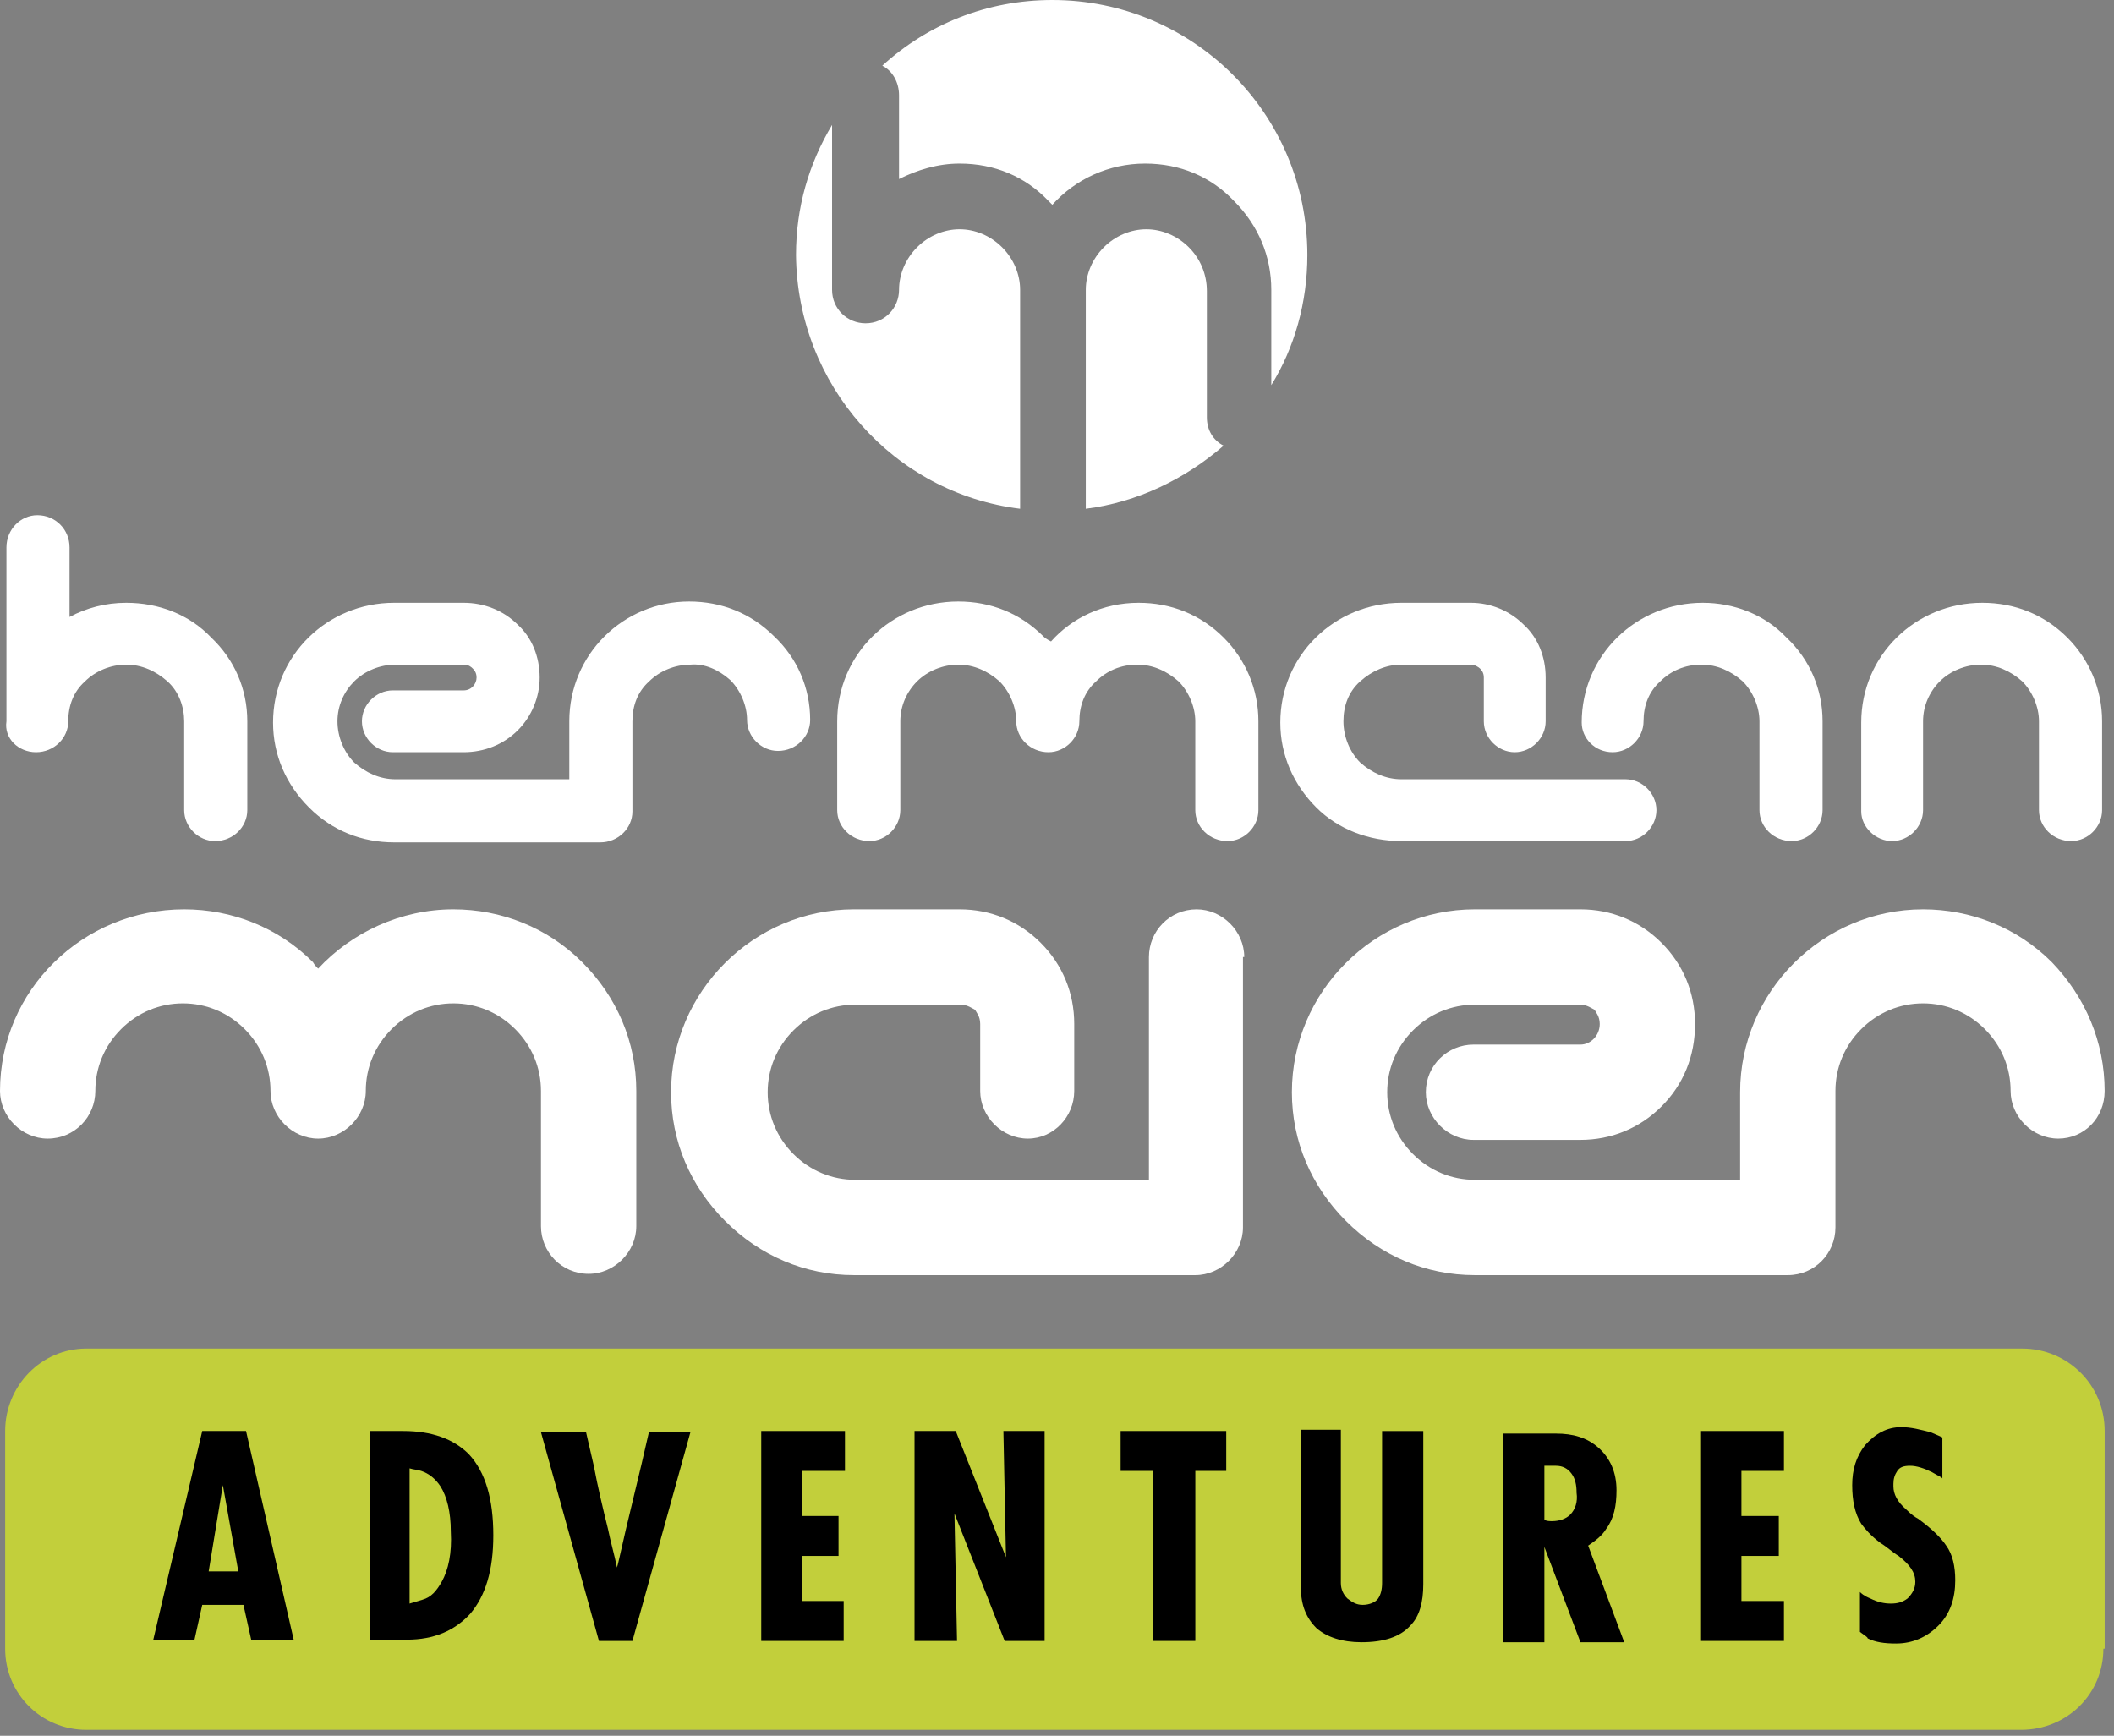 <svg width="218" height="179" viewBox="0 0 218 179" fill="none" xmlns="http://www.w3.org/2000/svg">
<rect x="0" y="0" width="218" height="179" fill="#808080" stroke="none"/>
<path d="M3.719 77.57C5.578 77.57 7.039 76.109 7.039 74.382C7.039 72.788 7.571 71.327 8.766 70.265C9.829 69.202 11.422 68.538 13.016 68.538C14.61 68.538 16.071 69.202 17.267 70.265C18.462 71.327 18.994 72.921 18.994 74.382V83.547C18.994 85.274 20.455 86.735 22.181 86.735C24.041 86.735 25.502 85.274 25.502 83.547V74.382C25.502 71.061 24.174 68.007 21.783 65.749C19.525 63.358 16.337 62.162 13.016 62.162C10.891 62.162 8.899 62.694 7.172 63.623V56.451C7.172 54.591 5.711 53.13 3.851 53.13C2.125 53.13 0.664 54.591 0.664 56.451V74.382C0.398 76.109 1.859 77.57 3.719 77.57Z" fill="white"/>
<path d="M46.754 93.774C41.309 93.774 36.261 96.165 32.808 99.884C32.675 99.751 32.409 99.485 32.276 99.22C28.69 95.633 23.909 93.774 18.994 93.774C8.501 93.774 0 102.142 0 112.502C0 115.159 2.258 117.417 4.915 117.417C7.704 117.417 9.829 115.159 9.829 112.502C9.829 110.111 10.759 107.853 12.486 106.127C14.212 104.4 16.47 103.47 18.861 103.47C21.252 103.47 23.51 104.4 25.237 106.127C26.963 107.853 27.893 110.111 27.893 112.502C27.893 115.159 30.151 117.417 32.808 117.417C35.464 117.417 37.722 115.159 37.722 112.502C37.722 110.111 38.652 107.853 40.379 106.127C42.106 104.4 44.364 103.47 46.754 103.47C49.145 103.47 51.403 104.4 53.13 106.127C54.857 107.853 55.786 110.111 55.786 112.502V126.449C55.786 129.105 57.912 131.363 60.701 131.363C63.358 131.363 65.616 129.105 65.616 126.449V112.502C65.616 107.455 63.623 102.806 60.037 99.22C56.451 95.633 51.669 93.774 46.754 93.774Z" fill="white"/>
<path d="M75.311 70.132C76.374 71.194 77.038 72.788 77.038 74.249C77.038 75.976 78.499 77.437 80.226 77.437C82.085 77.437 83.546 75.976 83.546 74.249C83.546 70.929 82.218 67.874 79.827 65.616C77.436 63.225 74.381 62.029 71.061 62.029C64.287 62.029 58.708 67.475 58.708 74.382V80.359H40.777C39.183 80.359 37.722 79.695 36.526 78.632C35.464 77.57 34.8 75.976 34.8 74.382C34.8 72.788 35.464 71.327 36.526 70.264C37.589 69.202 39.183 68.538 40.777 68.538H47.816C48.348 68.538 48.613 68.803 48.746 68.936C48.879 69.069 49.145 69.335 49.145 69.866C49.145 70.53 48.613 71.194 47.816 71.194H40.511C38.784 71.194 37.323 72.655 37.323 74.382C37.323 76.109 38.784 77.57 40.511 77.57H47.816C49.941 77.57 51.934 76.773 53.395 75.312C54.856 73.851 55.653 71.858 55.653 69.866C55.653 67.741 54.856 65.748 53.395 64.42C51.934 62.959 49.941 62.162 47.816 62.162H40.644C33.737 62.162 28.158 67.608 28.158 74.515C28.158 77.835 29.486 80.891 31.877 83.281C34.268 85.672 37.323 86.868 40.644 86.868H61.896C63.755 86.868 65.216 85.406 65.216 83.68V74.382C65.216 72.788 65.748 71.327 66.943 70.264C68.006 69.202 69.6 68.538 71.194 68.538C72.655 68.405 74.116 69.069 75.311 70.132Z" fill="white"/>
<path d="M195.121 86.734C196.848 86.734 198.309 85.273 198.309 83.546V74.382C198.309 72.788 198.973 71.327 200.036 70.264C201.099 69.201 202.692 68.537 204.286 68.537C205.88 68.537 207.341 69.201 208.537 70.264C209.599 71.327 210.263 72.921 210.263 74.382V83.546C210.263 85.273 211.725 86.734 213.584 86.734C215.311 86.734 216.772 85.273 216.772 83.546V74.382C216.772 71.061 215.444 68.006 213.186 65.748C210.795 63.357 207.74 62.162 204.419 62.162C197.512 62.162 191.934 67.607 191.934 74.514V83.679C191.934 85.273 193.395 86.734 195.121 86.734Z" fill="white"/>
<path d="M166.297 77.569C168.024 77.569 169.485 76.108 169.485 74.382C169.485 72.788 170.016 71.327 171.212 70.264C172.274 69.201 173.735 68.537 175.462 68.537C177.056 68.537 178.517 69.201 179.713 70.264C180.775 71.327 181.439 72.921 181.439 74.382V83.546C181.439 85.273 182.9 86.734 184.76 86.734C186.487 86.734 187.948 85.273 187.948 83.546V74.382C187.948 71.061 186.619 68.006 184.229 65.748C181.971 63.357 178.783 62.162 175.595 62.162C168.688 62.162 163.109 67.607 163.109 74.514C163.109 76.108 164.438 77.569 166.297 77.569Z" fill="white"/>
<path d="M107.587 65.616C105.196 63.225 102.141 62.029 98.82 62.029C91.914 62.029 86.335 67.475 86.335 74.382V83.547C86.335 85.274 87.796 86.735 89.656 86.735C91.382 86.735 92.843 85.274 92.843 83.547V74.382C92.843 72.788 93.507 71.327 94.57 70.264C95.633 69.202 97.227 68.538 98.82 68.538C100.414 68.538 101.875 69.202 103.071 70.264C104.134 71.327 104.798 72.921 104.798 74.382C104.798 76.109 106.259 77.57 108.118 77.57C109.845 77.57 111.306 76.109 111.306 74.382C111.306 72.788 111.837 71.327 113.033 70.264C114.095 69.202 115.556 68.538 117.283 68.538C118.877 68.538 120.338 69.202 121.534 70.264C122.596 71.327 123.26 72.921 123.26 74.382V83.547C123.26 85.274 124.721 86.735 126.581 86.735C128.308 86.735 129.769 85.274 129.769 83.547V74.382C129.769 71.061 128.441 68.006 126.182 65.748C123.792 63.358 120.737 62.162 117.416 62.162C113.697 62.162 110.509 63.756 108.384 66.147C107.853 65.881 107.72 65.748 107.587 65.616Z" fill="white"/>
<path d="M122.595 25.502C121.399 24.307 119.805 23.643 118.212 23.643C116.618 23.643 115.024 24.307 113.828 25.502C112.633 26.698 111.969 28.291 111.969 29.885V52.466C117.282 51.801 122.196 49.411 126.181 45.957C125.118 45.426 124.454 44.363 124.454 43.035V30.018C124.454 28.291 123.79 26.698 122.595 25.502Z" fill="white"/>
<path d="M105.197 52.465V29.885C105.197 28.291 104.533 26.697 103.338 25.501C102.143 24.306 100.549 23.642 98.955 23.642C97.361 23.642 95.767 24.306 94.572 25.501C93.376 26.697 92.712 28.291 92.712 29.885C92.712 31.744 91.251 33.338 89.258 33.338C87.399 33.338 85.805 31.877 85.805 29.885V12.883C83.414 16.868 82.086 21.384 82.086 26.298C82.219 39.714 92.181 50.871 105.197 52.465Z" fill="white"/>
<path d="M217.034 112.502C217.034 107.455 215.042 102.806 211.588 99.22C208.002 95.633 203.221 93.774 198.306 93.774C187.946 93.774 179.445 102.275 179.445 112.635V121.667H152.083C149.692 121.667 147.434 120.737 145.707 119.011C143.981 117.284 143.051 115.026 143.051 112.635C143.051 110.244 143.981 107.986 145.707 106.259C147.434 104.533 149.692 103.603 152.083 103.603H162.974C163.639 103.603 164.17 104.001 164.436 104.134C164.568 104.4 164.967 104.798 164.967 105.595C164.967 106.791 164.037 107.721 162.974 107.721H151.95C149.294 107.721 147.035 109.846 147.035 112.635C147.035 115.292 149.294 117.55 151.95 117.55H162.974C166.162 117.55 169.084 116.354 171.342 114.096C173.601 111.838 174.796 108.916 174.796 105.595C174.796 102.408 173.601 99.485 171.342 97.227C169.084 94.969 166.162 93.774 162.974 93.774H152.083C141.722 93.774 133.222 102.275 133.222 112.635C133.222 117.682 135.214 122.331 138.8 125.918C142.387 129.504 147.035 131.496 152.083 131.496H184.359C187.149 131.496 189.274 129.238 189.274 126.582V112.502C189.274 110.111 190.204 107.853 191.93 106.127C193.657 104.4 195.915 103.47 198.306 103.47C200.697 103.47 202.955 104.4 204.682 106.127C206.408 107.853 207.338 110.111 207.338 112.502C207.338 115.159 209.596 117.417 212.253 117.417C214.909 117.417 217.034 115.292 217.034 112.502Z" fill="white"/>
<path d="M134.817 26.299C134.817 11.689 122.995 0 108.517 0C101.743 0 95.633 2.524 90.984 6.774C92.047 7.305 92.711 8.501 92.711 9.829V18.463C94.571 17.533 96.696 16.869 98.954 16.869C102.54 16.869 105.728 18.197 108.119 20.721C108.252 20.854 108.384 20.986 108.517 21.119C110.908 18.463 114.362 16.869 118.081 16.869C121.667 16.869 124.855 18.197 127.246 20.721C129.769 23.244 131.098 26.432 131.098 29.886V39.715C133.488 35.863 134.817 31.214 134.817 26.299Z" fill="white"/>
<path d="M144.514 86.734H167.626C169.353 86.734 170.814 85.273 170.814 83.546C170.814 81.82 169.353 80.359 167.626 80.359H144.514C142.92 80.359 141.459 79.695 140.264 78.632C139.201 77.569 138.537 75.975 138.537 74.382C138.537 72.788 139.069 71.327 140.264 70.264C141.459 69.201 142.92 68.537 144.514 68.537H151.687C152.085 68.537 152.484 68.803 152.617 68.936C152.75 69.069 153.015 69.334 153.015 69.865V74.382C153.015 76.108 154.476 77.569 156.203 77.569C157.93 77.569 159.391 76.108 159.391 74.382V69.865C159.391 67.74 158.594 65.748 157.133 64.42C155.672 62.959 153.679 62.162 151.687 62.162H144.514C137.607 62.162 132.029 67.607 132.029 74.514C132.029 77.835 133.357 80.89 135.748 83.281C138.006 85.539 141.194 86.734 144.514 86.734Z" fill="white"/>
<path d="M128.31 98.689C128.31 96.032 126.052 93.774 123.395 93.774C120.606 93.774 118.481 96.032 118.481 98.689V121.667H88.197C85.806 121.667 83.548 120.737 81.821 119.011C80.094 117.284 79.165 115.026 79.165 112.635C79.165 110.244 80.094 107.986 81.821 106.259C83.548 104.533 85.806 103.603 88.197 103.603H99.088C99.752 103.603 100.284 104.001 100.549 104.134C100.682 104.4 101.081 104.798 101.081 105.595V112.502C101.081 115.159 103.339 117.417 105.995 117.417C108.652 117.417 110.777 115.159 110.777 112.502V105.595C110.777 102.408 109.581 99.485 107.323 97.227C105.065 94.969 102.143 93.774 98.956 93.774H88.064C77.704 93.774 69.203 102.275 69.203 112.635C69.203 117.682 71.195 122.331 74.781 125.918C78.368 129.504 83.016 131.496 88.064 131.496H123.262C125.919 131.496 128.177 129.238 128.177 126.582V98.689H128.31Z" fill="white"/>
<path d="M216.904 170.017C216.904 174.665 213.185 178.385 208.403 178.385H8.9C4.251 178.385 0.532 174.665 0.532 170.017V147.569C0.532 142.92 4.251 139.068 8.9 139.068H208.536C213.185 139.068 217.037 142.787 217.037 147.569V170.017H216.904Z" fill="#C2CF3B"/>
<path d="M25.371 147.568H20.855L15.808 169.086H20.058L20.855 165.499H25.105L25.902 169.086H30.286L25.371 147.568ZM21.519 162.046L22.98 153.147L24.574 162.046H21.519Z" fill="black"/>
<path d="M48.349 149.959C46.755 148.365 44.497 147.568 41.575 147.568H38.121V169.086H41.973C44.762 169.086 46.888 168.156 48.481 166.429C50.075 164.569 50.872 161.913 50.872 158.327C50.872 154.608 50.075 151.818 48.349 149.959ZM45.559 163.108C45.028 164.038 44.497 164.702 43.567 164.968C43.168 165.101 42.637 165.234 42.239 165.366V151.42C42.637 151.553 43.036 151.553 43.434 151.685C44.231 151.951 44.895 152.482 45.426 153.279C46.091 154.342 46.489 155.936 46.489 157.928C46.622 160.186 46.223 161.913 45.559 163.108Z" fill="black"/>
<path d="M66.945 147.568C66.68 148.763 66.414 149.826 66.148 151.021C65.617 153.279 65.086 155.405 64.555 157.663C64.023 159.921 63.758 161.249 63.625 161.647C63.359 160.319 62.961 158.991 62.695 157.663C62.164 155.537 61.632 153.279 61.234 151.154C60.968 149.959 60.703 148.896 60.437 147.701H55.788L61.765 169.218H65.219L71.196 147.701H66.945V147.568Z" fill="black"/>
<path d="M87.135 147.568H78.501V169.218H87.002V165.101H82.752V160.452H86.471V156.334H82.752V151.685H87.135V147.568Z" fill="black"/>
<path d="M103.473 147.568L103.738 160.585L98.558 147.568H94.308V169.218H98.691L98.425 156.069L103.605 169.218H107.723V147.568H103.473Z" fill="black"/>
<path d="M126.452 147.568H115.561V151.685H118.881V169.218H123.264V151.685H126.452V147.568Z" fill="black"/>
<path d="M146.772 147.569H142.522V163.242C142.522 163.907 142.389 164.438 142.123 164.836C141.858 165.235 141.194 165.5 140.529 165.5C139.865 165.5 139.467 165.235 138.936 164.836C138.537 164.438 138.271 163.907 138.271 163.242V147.436H134.154V163.774C134.154 165.5 134.685 166.829 135.748 167.891C136.81 168.821 138.404 169.352 140.397 169.352C142.655 169.352 144.381 168.821 145.444 167.626C146.374 166.696 146.772 165.235 146.772 163.375V147.569Z" fill="black"/>
<path d="M163.775 159.39C164.572 158.858 165.236 158.327 165.634 157.663C166.431 156.6 166.697 155.272 166.697 153.678C166.697 151.819 166.033 150.358 164.837 149.295C163.642 148.232 162.181 147.834 160.454 147.834H155.008V169.352H159.259V159.523L162.978 169.352H167.494L163.775 159.39ZM161.915 156.202C161.517 156.6 160.853 156.866 160.056 156.866C159.79 156.866 159.524 156.866 159.259 156.733V151.155H160.454C161.118 151.155 161.65 151.42 162.048 151.952C162.447 152.483 162.579 153.147 162.579 153.944C162.712 154.874 162.447 155.671 161.915 156.202Z" fill="black"/>
<path d="M183.964 147.568H175.33V169.218H183.964V165.101H179.58V160.452H183.432V156.334H179.58V151.685H183.964V147.568Z" fill="black"/>
<path d="M200.699 159.39C200.168 158.593 199.238 157.663 197.777 156.601C197.511 156.468 197.113 156.202 196.582 155.671C195.652 154.874 195.253 154.077 195.253 153.28C195.253 153.28 195.253 153.147 195.253 153.014C195.253 152.483 195.386 152.084 195.652 151.686C195.917 151.287 196.316 151.155 196.98 151.155C197.644 151.155 198.441 151.42 199.238 151.819C199.902 152.217 200.301 152.35 200.301 152.483V148.233C199.769 147.967 199.371 147.834 199.105 147.701C198.043 147.436 197.113 147.17 196.05 147.17C194.589 147.17 193.394 147.834 192.331 149.029C191.401 150.225 191.003 151.553 191.003 153.147C191.003 154.741 191.269 156.069 191.933 157.132C192.331 157.663 192.862 158.327 193.925 159.124C194.589 159.523 195.12 160.054 195.785 160.452C196.98 161.382 197.511 162.179 197.511 163.109C197.511 163.773 197.246 164.304 196.714 164.836C196.183 165.234 195.652 165.367 194.988 165.367C194.324 165.367 193.659 165.234 192.862 164.836C192.198 164.57 191.933 164.304 191.8 164.172V168.289C192.331 168.688 192.597 168.82 192.597 168.953C193.394 169.352 194.324 169.485 195.519 169.485C197.246 169.485 198.707 168.82 199.902 167.625C201.098 166.43 201.629 164.836 201.629 162.976C201.629 161.515 201.363 160.32 200.699 159.39Z" fill="black"/>
</svg>
